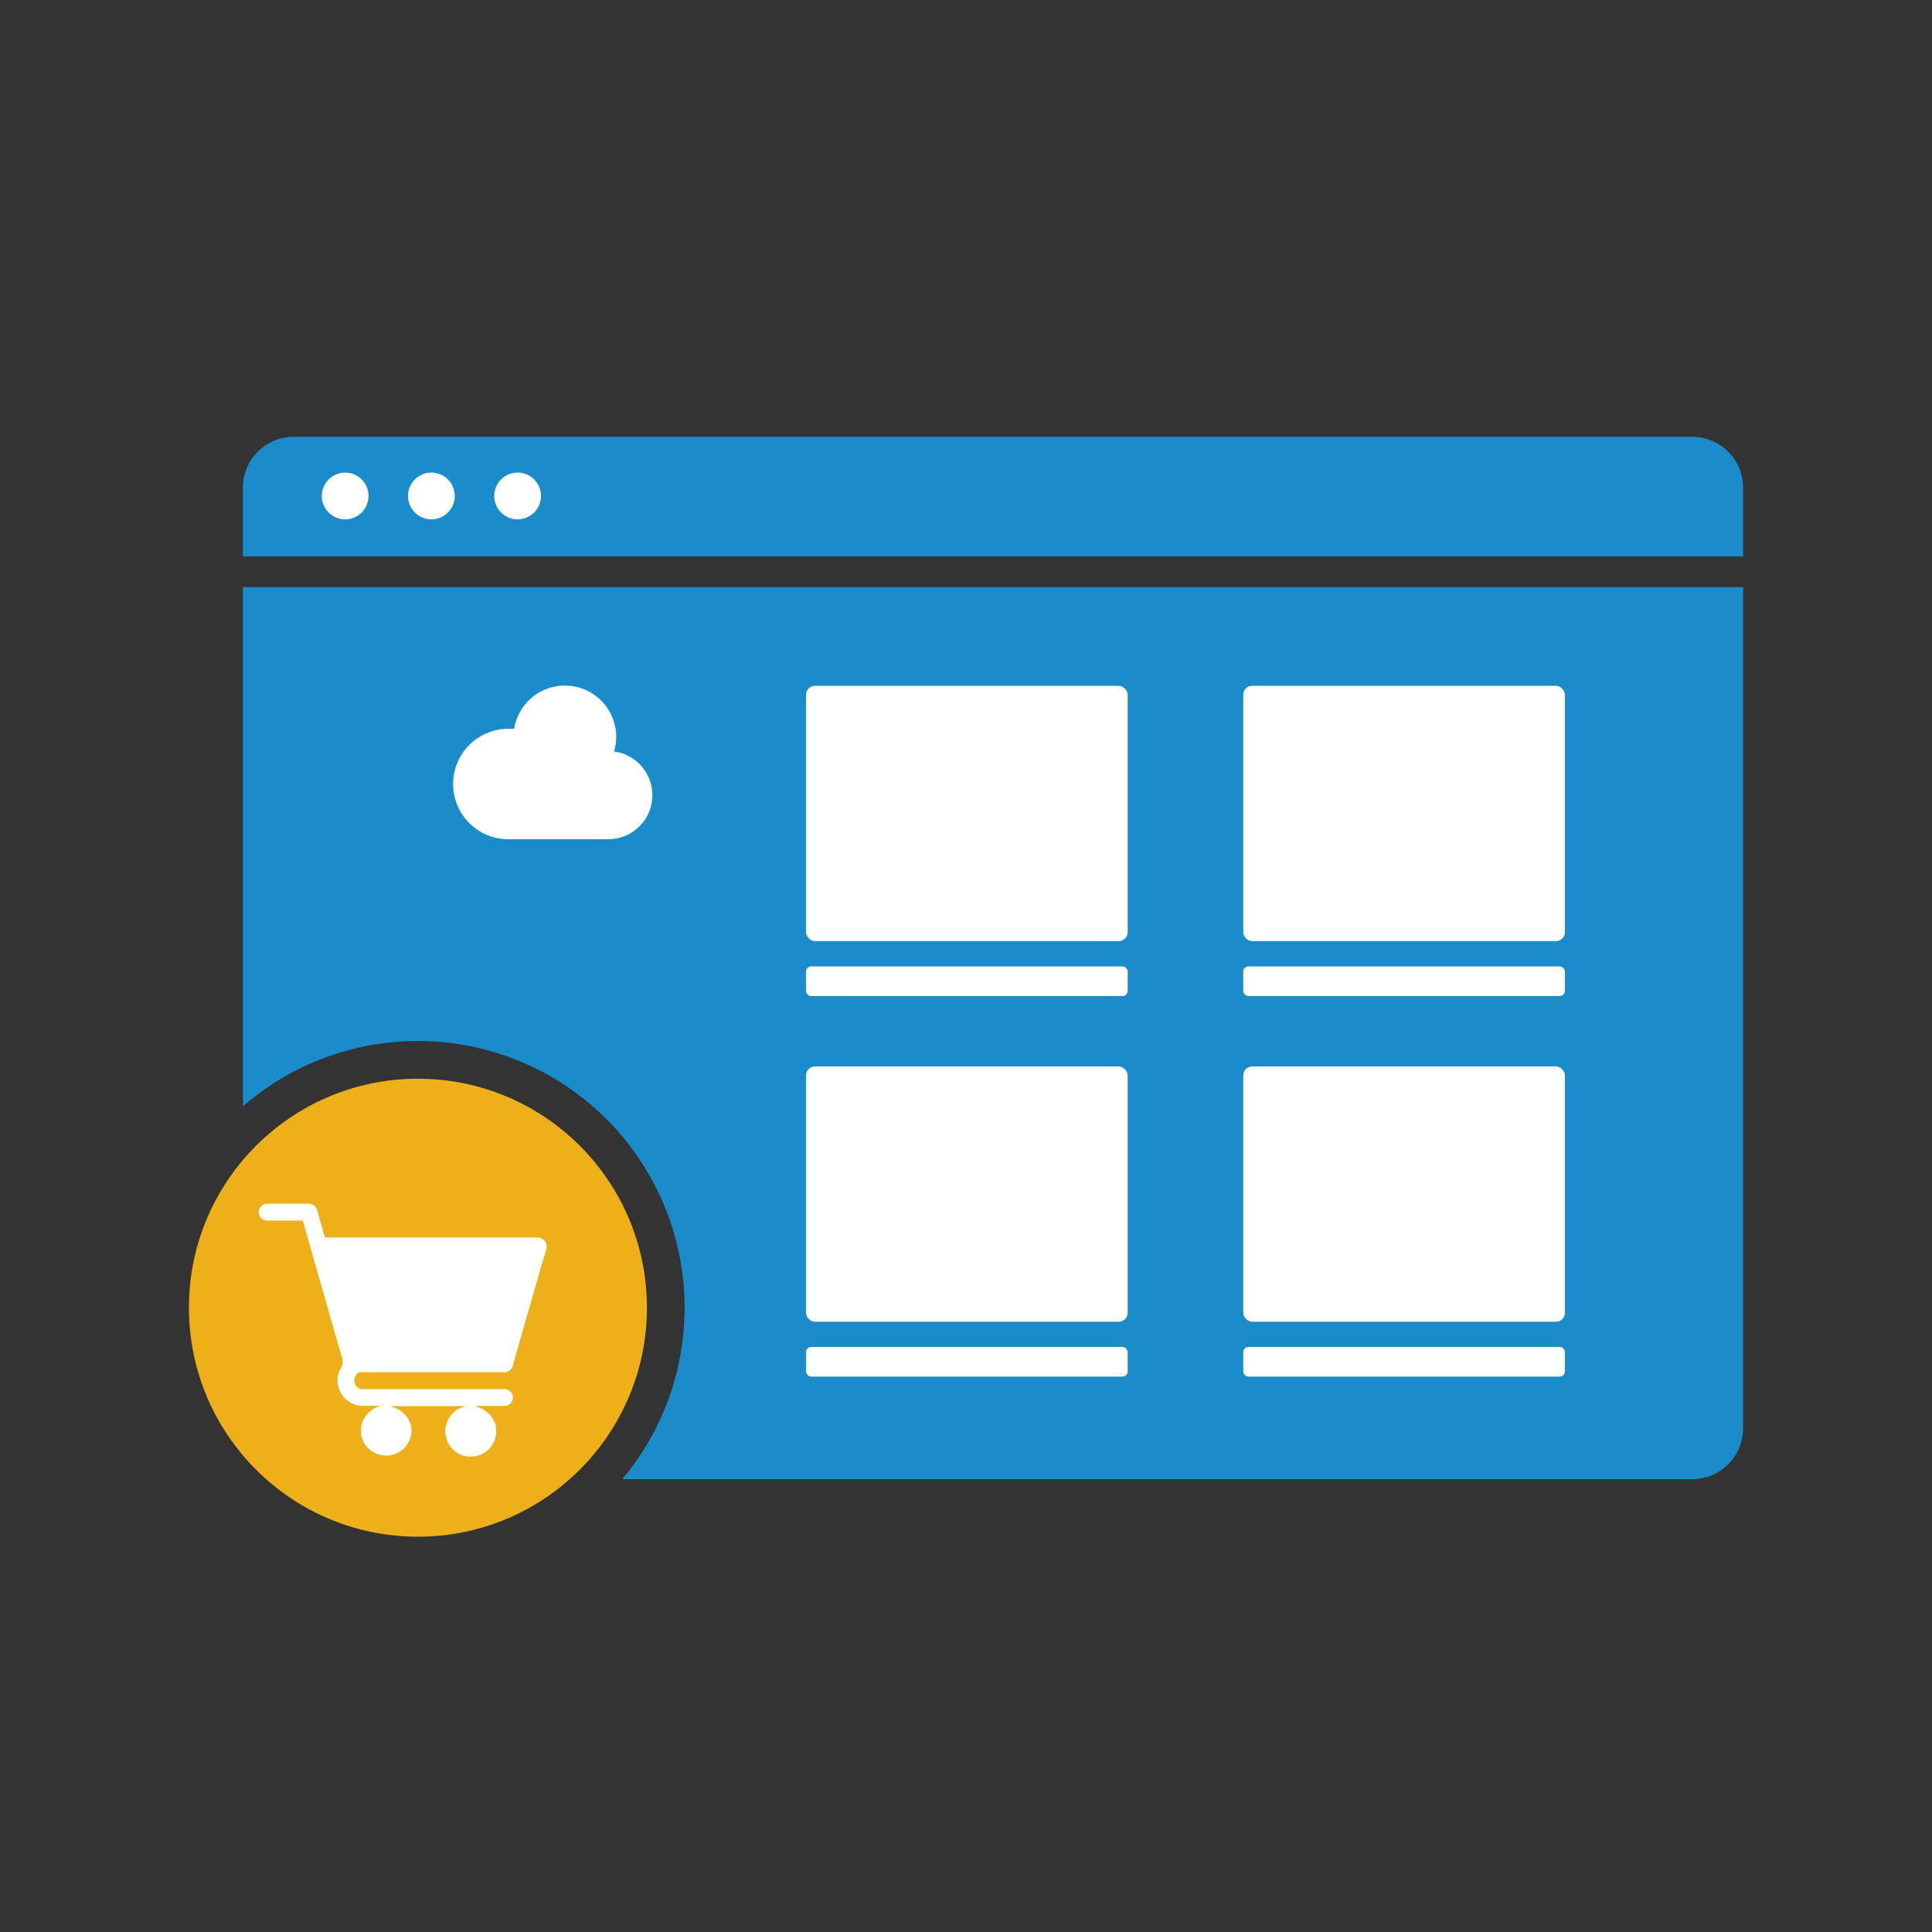 <svg xmlns="http://www.w3.org/2000/svg" viewBox="0 0 380 380"><rect x="0" y="0" width="380" height="380" fill="#333333" stroke="none"/><path d="M342.84,95.85v13.6H47.77V95.85a10,10,0,0,1,9.94-9.94H332.9A10,10,0,0,1,342.84,95.85Z" fill="#1a8cc9"/><path d="M342.84,115.5V281a10,10,0,0,1-9.94,9.93H122.39a52.47,52.47,0,0,0-74.62-73.32V115.5Z" fill="#1a8cc9"/><circle cx="67.89" cy="97.55" r="4.6" fill="#fff"/><circle cx="84.85" cy="97.55" r="4.6" fill="#fff"/><circle cx="101.81" cy="97.55" r="4.6" fill="#fff"/><rect x="158.53" y="134.89" width="63.27" height="50.22" rx="1.77" fill="#fff"/><rect x="158.53" y="190.08" width="63.27" height="5.83" rx="1.02" fill="#fff"/><rect x="244.53" y="134.89" width="63.27" height="50.22" rx="1.77" fill="#fff"/><rect x="244.53" y="190.08" width="63.27" height="5.83" rx="1.02" fill="#fff"/><rect x="158.53" y="209.75" width="63.27" height="50.22" rx="1.77" fill="#fff"/><rect x="158.53" y="264.93" width="63.27" height="5.83" rx="1.02" fill="#fff"/><rect x="244.53" y="209.75" width="63.27" height="50.22" rx="1.77" fill="#fff"/><rect x="244.53" y="264.93" width="63.27" height="5.83" rx="1.02" fill="#fff"/><circle cx="82.2" cy="257.21" r="45.04" fill="#eeb01a"/><path d="M107.53,245.48c-.4,1.33-.82,2.66-1.2,4q-2.72,9.45-5.41,18.91a1.74,1.74,0,0,1-2,1.5q-13.92,0-27.83,0a1,1,0,0,0-1.11.69,1.7,1.7,0,0,0,1.67,2.64H98.88a2.8,2.8,0,0,1,.71.05,1.65,1.65,0,0,1-.36,3.26H93.36c3,.9,4.57,3.1,4.19,5.59a5,5,0,1,1-5.7-5.56H76.77c2.85.82,4.46,3,4.12,5.51a5,5,0,0,1-9.88,0,5.08,5.08,0,0,1,4-5.56H71.67a5,5,0,0,1-5.16-3.92,4.63,4.63,0,0,1,.53-3.47,2.48,2.48,0,0,0,.21-2.16q-3.81-13.18-7.55-26.39c0-.15-.1-.31-.16-.5H55c-.78,0-1.55,0-2.32,0a1.66,1.66,0,1,1,0-3.31h8a1.69,1.69,0,0,1,1.74,1.4l1.48,5.23h.73q20.34,0,40.69,0a2.09,2.09,0,0,1,2.17,1.23Z" fill="#fff"/><path d="M120.8,147.77a10.1,10.1,0,1,0-19.67-4.42c-.27,0-.54,0-.82,0a10.86,10.86,0,1,0,0,21.71h19.44a8.66,8.66,0,0,0,1-17.25Z" fill="#fff"/></svg>